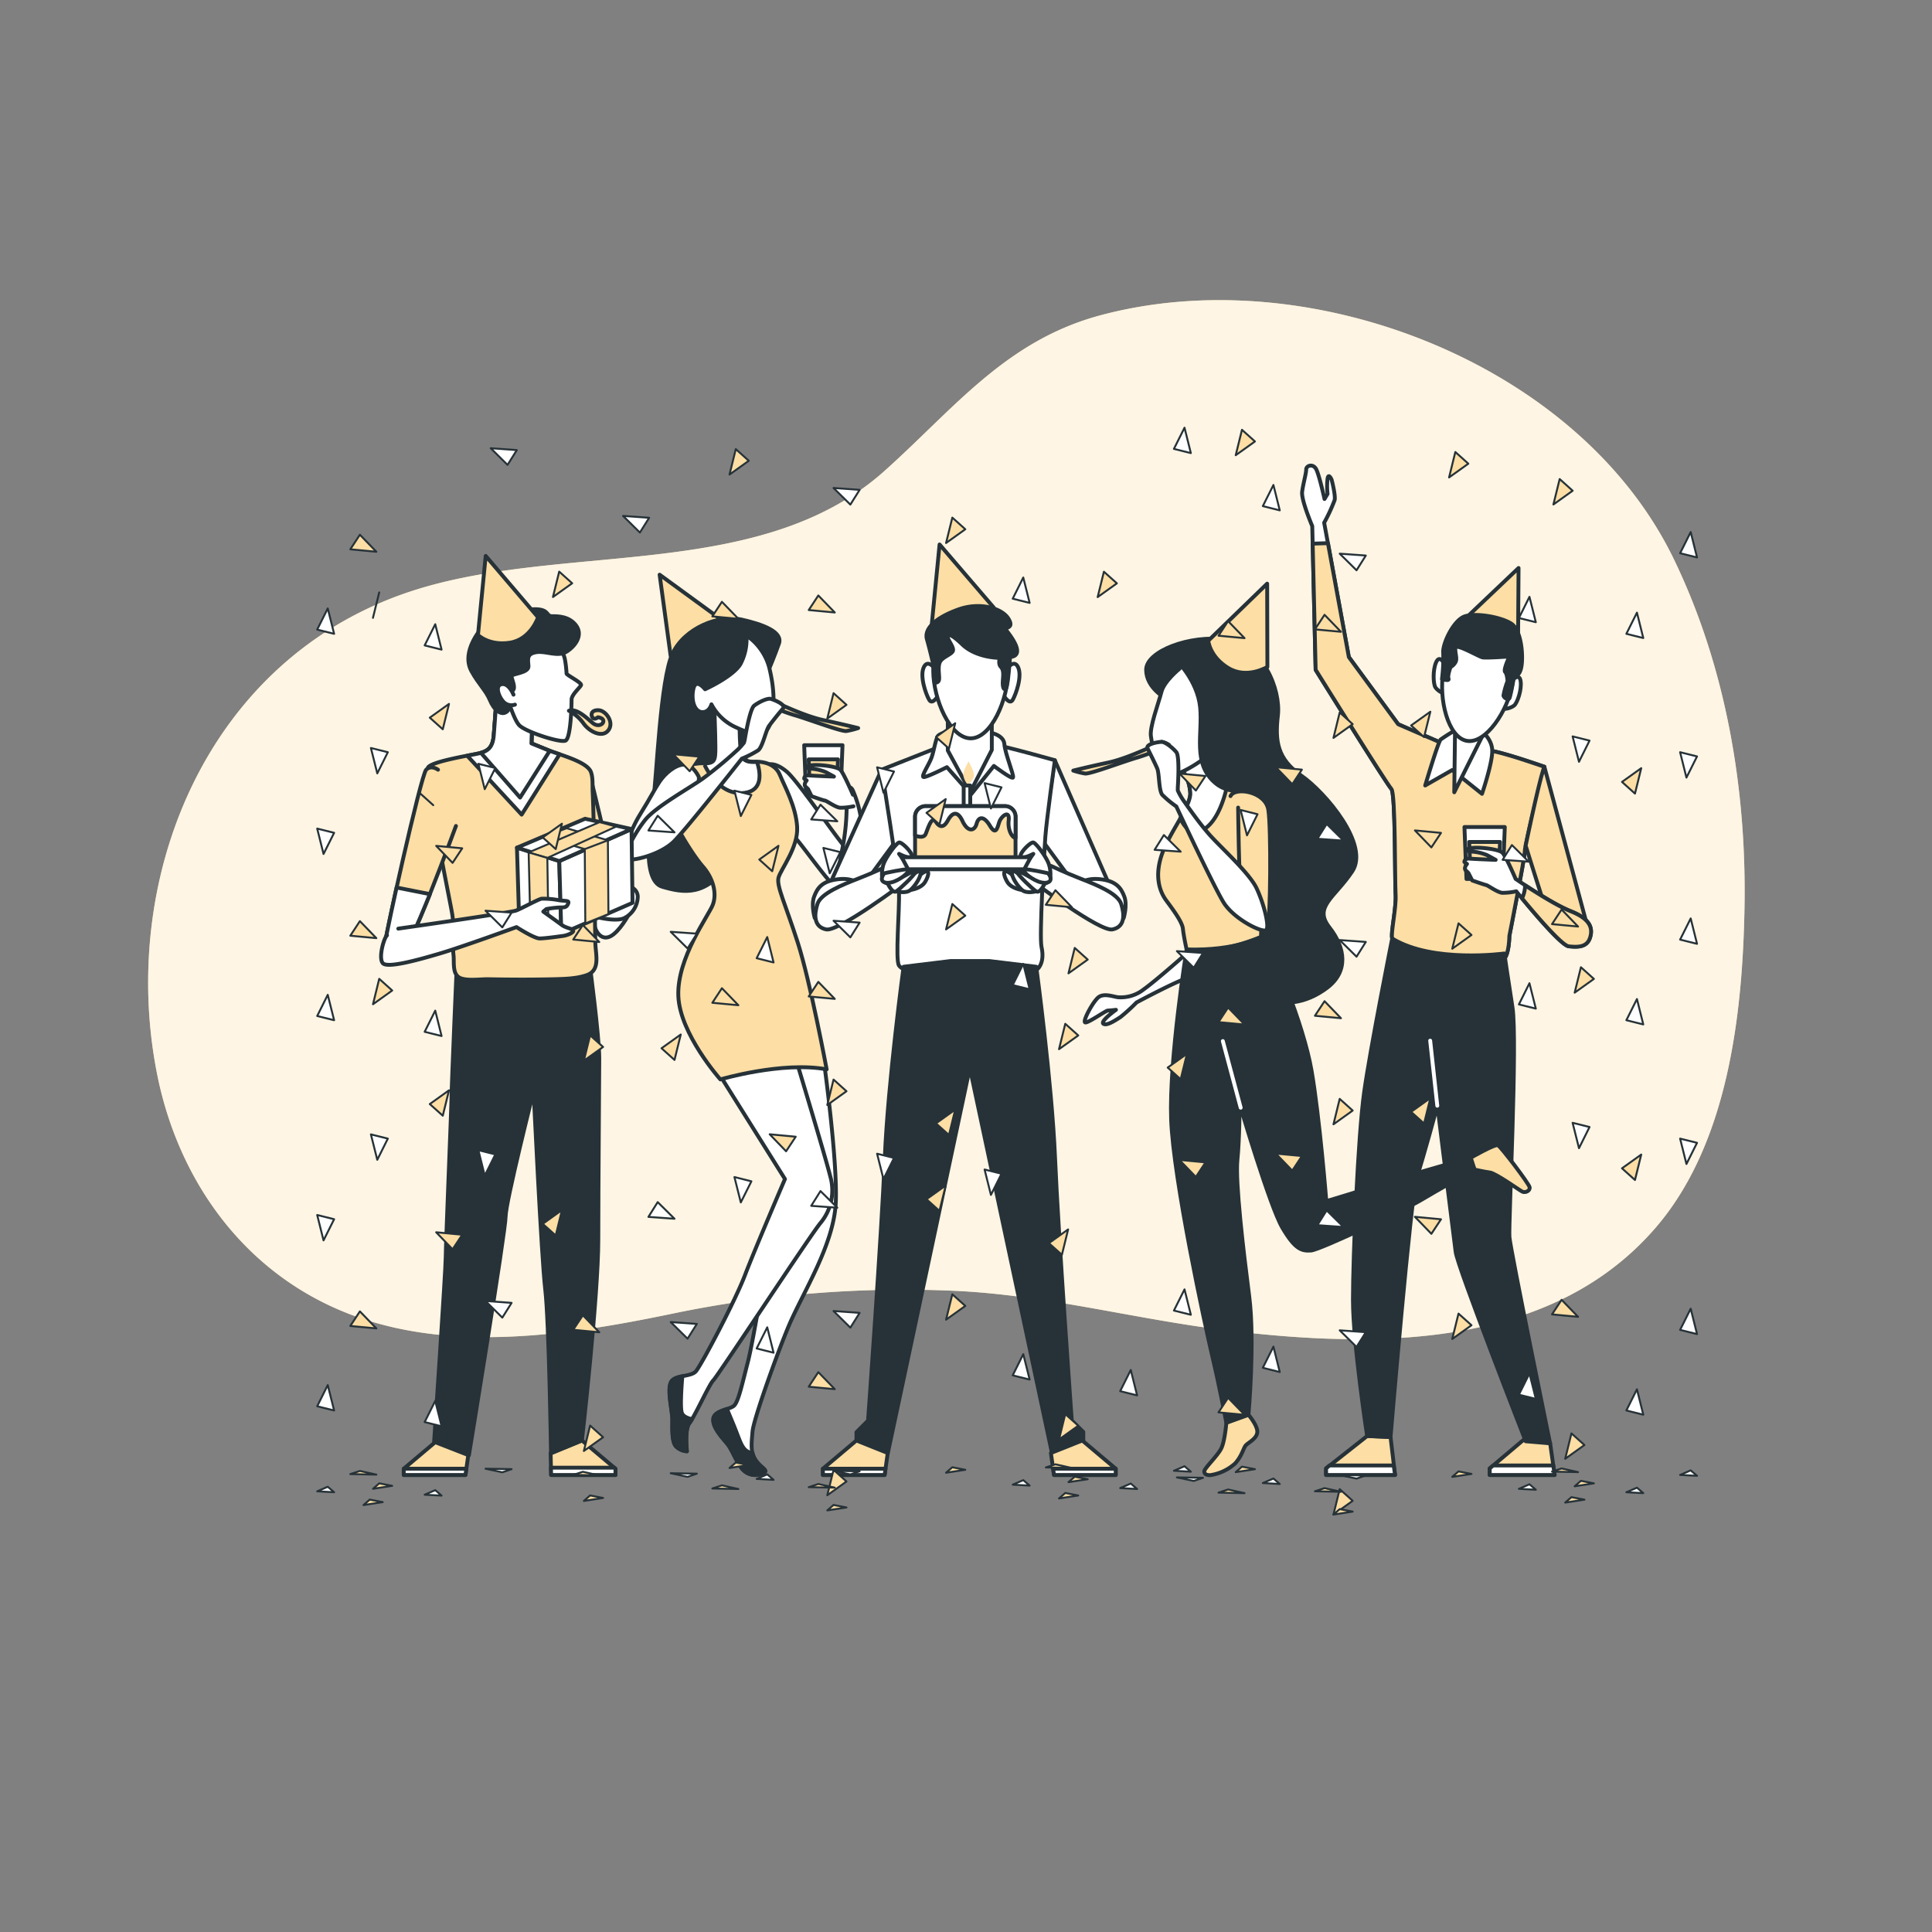 <?xml version="1.0" encoding="UTF-8"?>
<svg xmlns="http://www.w3.org/2000/svg" viewBox="0 0 500 500">
  <rect x="0" y="0" width="500" height="500" fill="#808080" stroke="none"/>
  <g id="freepik--background-simple--inject-236">
    <path d="M443.18,291.27c6.26-18,7.95-38.3,8.29-56,.6-30.81-4.72-62.55-18.31-90.62-16.48-34-52.81-56.68-90.23-64.2-19.07-3.84-39.18-3.9-58,1.11-24.63,6.54-38,24.2-56,40.3-32.8,29.38-85,17.89-124.55,31.84-52,18.34-73.71,74.93-63.64,124.68C46,304.26,61.66,327.5,87.09,338.7c27,11.88,58.82,7.11,86.7,1.32a293.81,293.81,0,0,1,73.44-5.95c23.86,1.12,46.52,7.33,70.07,10.2,38.38,4.68,83.44,5,110.7-26C434.83,310.53,439.7,301.25,443.18,291.27Z" style="fill:#FDDEA5"></path>
    <path d="M443.18,291.27c6.26-18,7.95-38.3,8.29-56,.6-30.81-4.72-62.55-18.31-90.62-16.48-34-52.81-56.68-90.23-64.2-19.07-3.84-39.18-3.9-58,1.11-24.63,6.54-38,24.2-56,40.3-32.8,29.38-85,17.89-124.55,31.84-52,18.34-73.71,74.93-63.64,124.68C46,304.26,61.66,327.5,87.09,338.7c27,11.88,58.82,7.11,86.7,1.32a293.81,293.81,0,0,1,73.44-5.95c23.86,1.12,46.52,7.33,70.07,10.2,38.38,4.68,83.44,5,110.7-26C434.83,310.53,439.7,301.25,443.18,291.27Z" style="fill:#fff;opacity:0.7"></path>
  </g>
  <g id="freepik--character-5--inject-236">
    <polygon points="394.65 372.33 385.54 380.02 385.54 381.73 402.34 381.73 401.17 373.48 394.65 372.33" style="fill:#FDDEA5;stroke:#263238;stroke-linecap:round;stroke-linejoin:round"></polygon>
    <path d="M373.66,171.59s-1.11-2.21-2-.18-.74,5.54-.19,6.46,2.77,2.22,2.77,1.29S373.66,171.59,373.66,171.59Z" style="fill:#fff;stroke:#263238;stroke-linecap:round;stroke-linejoin:round"></path>
    <path d="M391.54,175.9s1.68-1.82,2,.39-.84,5.52-1.63,6.25-3.27,1.36-3,.47S391.54,175.9,391.54,175.9Z" style="fill:#fff;stroke:#263238;stroke-linecap:round;stroke-linejoin:round"></path>
    <path d="M393,147l-14,13.3s.27,3.77,4.64,6.49,9.23-.16,9.23-.16Z" style="fill:#FDDEA5;stroke:#263238;stroke-linecap:round;stroke-linejoin:round"></path>
    <path d="M385.16,194.25c-2.64,0-8.58-.44-8.58-.44l-14.74-6.38-12.76-17.38-6.39-34.77a44.28,44.28,0,0,0,2.72-5.88c.26-1.31-.79-5.26-.79-5.26s-.79-1.84-1.05-.26a17.49,17.49,0,0,0,0,3.94l-.79,1.32s-1.32-6-2.11-7.63-2.63-1.05-2.63,0-.79,3.68-1.05,5.79,2.62,8.86,2.62,8.86l.88,37.19s18.49,29.71,19.59,30.81.88,23.76,1.1,27.28-1.32,10.12-.88,11.44,2.42,4.84,9,6.39,18.7.44,20-1.11,1.32-5.94,1.32-5.94,4-20.24,4-22,5.06-21.78,5.06-21.78S387.8,194.25,385.16,194.25Z" style="fill:#fff;stroke:#263238;stroke-linecap:round;stroke-linejoin:round"></path>
    <path d="M376.58,193.81l-14.74-6.38-12.76-17.38-5.41-29.48-3.95.12.77,32.66s18.49,29.71,19.59,30.81.88,23.76,1.1,27.28-1.32,10.12-.88,11.44,2.42,4.84,9,6.39,18.7.44,20-1.11,1.32-5.94,1.32-5.94,4-20.24,4-22,5.06-21.78,5.06-21.78-11.88-4.19-14.52-4.19S376.58,193.81,376.58,193.81Z" style="fill:#FDDEA5;stroke:#263238;stroke-linecap:round;stroke-linejoin:round"></path>
    <path d="M377.46,188.53a45.35,45.35,0,0,0-4.62,2.86c-.66.66-4,11.89-4,11.89l7-4,7.7,6.16s2.86-8.36,2.64-11.45-3.08-5.06-3.08-5.06Z" style="fill:#fff;stroke:#263238;stroke-linecap:round;stroke-linejoin:round"></path>
    <polygon points="376.58 187.65 376.36 205.04 384.28 189.19 376.58 187.65" style="fill:#fff;stroke:#263238;stroke-linecap:round;stroke-linejoin:round"></polygon>
    <path d="M391.41,177.1c-1.2,6.81-6.85,15.5-11.79,14.63s-7.3-10.95-6.1-17.76,6.16-11.63,11.1-10.77S392.6,170.29,391.41,177.1Z" style="fill:#fff;stroke:#263238;stroke-linecap:round;stroke-linejoin:round"></path>
    <path d="M373.18,175.76s2,.61,1.69-.12.53-3,.53-3a3.21,3.21,0,0,0,1.26-1.24c.58-.94-.18-2.53,0-3.75s6.05,2.31,7.06,2.49,6.92-.24,6.92-.24-1.65,3.46-1.11,4,.62,2.4.62,2.4A19.1,19.1,0,0,0,389.1,180c.1.64,1.24,1.26,1.55.68s1.23-5.82,1.23-5.82,1.38.45,1.87-2.38,0-9.38-2.64-11.09-9.08-2.84-12-1.89-5.82,7.11-5.61,9.44A42.38,42.38,0,0,1,373.18,175.76Z" style="fill:#263238;stroke:#263238;stroke-linecap:round;stroke-linejoin:round"></path>
    <path d="M399.68,198.44s10.57,39.16,10.79,40a4.31,4.31,0,0,1-3.3,4.62c-3.08.88-4.4-.44-5.28-2.42s-7.05-21.78-7.05-21.78S398.36,201.74,399.68,198.44Z" style="fill:#FDDEA5;stroke:#263238;stroke-linecap:round;stroke-linejoin:round"></path>
    <polygon points="379.52 227.48 388.92 227.48 389.44 214.03 379 214.03 379.52 227.48" style="fill:#fff;stroke:#263238;stroke-linecap:round;stroke-linejoin:round"></polygon>
    <polygon points="380.23 217.9 380.55 226 387.89 226 388.2 217.9 380.23 217.9" style="fill:#FDDEA5;stroke:#263238;stroke-linecap:round;stroke-linejoin:round"></polygon>
    <path d="M392.41,230.67a16.8,16.8,0,0,1-3.63.39c-1.28-.12-3.7-1.92-4.13-2s-3.63-1.19-3.63-1.19l-1-1.95-.66-.64c-.66-.63.3-1.69.3-1.69l-.68-.5s-.05-1,1.38-.88,6.72.32,6.72.32l-2.19-1.2a11.87,11.87,0,0,0-3.94-.93c-1.28-.12-2.25-.49-.35-.89s7.31.23,8.23,1.17,3.41,6.77,3.41,6.77,9.25,6.38,14.24,8.35,5.79,4.34,5,6.83-3.16,2.5-5.52,2.24S392.41,230.67,392.41,230.67Z" style="fill:#fff;stroke:#263238;stroke-linecap:round;stroke-linejoin:round"></path>
    <path d="M406.51,235.84c-3.39-1.34-8.73-4.7-11.81-6.72a8.09,8.09,0,0,1-.8,3.37c3.13,3.8,10.26,12.21,12.09,12.42,2.36.26,4.73.26,5.52-2.24S411.51,237.81,406.51,235.84Z" style="fill:#FDDEA5;stroke:#263238;stroke-linecap:round;stroke-linejoin:round"></path>
    <polygon points="385.54 380.02 385.54 381.73 402.34 381.73 401.99 379.26 386.43 379.26 385.54 380.02" style="fill:#fff;stroke:#263238;stroke-linecap:round;stroke-linejoin:round"></polygon>
    <polygon points="353.82 371.64 343.19 380.02 343.19 381.73 361.04 381.73 359.87 371.9 353.82 371.64" style="fill:#FDDEA5;stroke:#263238;stroke-linecap:round;stroke-linejoin:round"></polygon>
    <polygon points="343.19 380.02 343.19 381.73 361.04 381.73 360.69 379.26 344.09 379.26 343.19 380.02" style="fill:#fff;stroke:#263238;stroke-linecap:round;stroke-linejoin:round"></polygon>
    <path d="M360.3,242.88s-5.69,28.55-7.27,39.86-2.89,42.34-2.89,53.65,3.68,35.25,3.68,35.25l6.05.26s5.26-62.6,6.84-67.33S372,286.16,372,286.16s4.21,33.93,4.73,37.87S394.85,373,394.85,373l6.31.53s-10.25-50-10.52-53.39,2.11-51,.79-59.44-2.1-13.94-2.1-13.94S370.72,249.32,360.3,242.88Z" style="fill:#263238;stroke:#263238;stroke-linecap:round;stroke-linejoin:round"></path>
    <line x1="371.97" y1="286.16" x2="370.13" y2="269.32" style="fill:none;stroke:#fff;stroke-linecap:round;stroke-linejoin:round"></line>
  </g>
  <g id="freepik--character-4--inject-236">
    <path d="M301.76,180.76s-5.14-2.67-5.14-7.43,11.24-9.14,20.76-7.81,14.1,12.95,13.34,19.62-.19,11.24,6.09,15.62,17.72,17.91,13.15,24.76-10.1,9.15-5.91,14.48,4.95,11.43-.57,15.62-12,5.15-18.29,2.1-12.76-14.1-11.05-22.29-3.81-32.19-5.33-40.77S305.57,181.14,301.76,180.76Z" style="fill:#263238;stroke:#263238;stroke-linecap:round;stroke-linejoin:round"></path>
    <path d="M308.05,245.91s-8.77,7.81-12,10.09a9.55,9.55,0,0,1-6.48,2.1c-1.14,0-4-1.34-5.52.19s-3.81,5.9-3.24,6.29,5.33-3.05,5.9-3.05,2.1-.19,2.1-.19-4.19,3-3.24,3.62,3.43-1.15,4.38-1.72a48.2,48.2,0,0,0,4.19-3.81s10.67-5.71,13.15-6.28,4.76-4.77,4.57-6.1S309.19,244.76,308.05,245.91Z" style="fill:#fff;stroke:#263238;stroke-linecap:round;stroke-linejoin:round"></path>
    <path d="M305.57,198.67a11.92,11.92,0,0,1,2.48,6.66c0,3.62-5.53,10.29-7.43,16s-.38,9.53,1.14,11.62,4.19,5.53,4.38,7.43.95,5.34.95,5.34,6.48,1.9,19.24-3.24c0,0,1.34-29.34,1-33.15s-5.53-6.28-8-6.66-5.34-1.91-6.29-3.81a17.72,17.72,0,0,1-1.33-3.62Z" style="fill:#FDDEA5;stroke:#263238;stroke-linecap:round;stroke-linejoin:round"></path>
    <path d="M317.82,202.31c-2-.64-4.05-1.92-4.82-3.45a17.72,17.72,0,0,1-1.33-3.62l-6.1,3.43a11.92,11.92,0,0,1,2.48,6.66c0,1.65-1.15,3.94-2.58,6.47,1.11,2.4,3.18,5,6.52,2.55S317,206.31,317.82,202.31Z" style="fill:#fff;stroke:#263238;stroke-linecap:round;stroke-linejoin:round"></path>
    <path d="M305.27,173.06s-4,3.22-4.69,6-3.17,9.27-2.71,11.59.92,9.48,3.7,10.17,11.56-4.85,12.95-7.4,2.54-9-.46-15.26S306.43,170.75,305.27,173.06Z" style="fill:#fff;stroke:#263238;stroke-linecap:round;stroke-linejoin:round"></path>
    <path d="M304.34,170.75s5.55,5.32,6.25,12.26-2.08,14.57,3.93,19.65,16-.69,16-.69-6.48-4.63-7.63-12.49-3-15-6.71-17.35S305.73,169.82,304.34,170.75Z" style="fill:#263238;stroke:#263238;stroke-linecap:round;stroke-linejoin:round"></path>
    <path d="M300.62,192s-8.38,4.19-13.72,5.33-9.14,2.1-9.14,2.1a21.18,21.18,0,0,0,3.05.76c1.33.19,10.28-3.24,13.71-4.19a55.34,55.34,0,0,0,8-3.24A4.75,4.75,0,0,0,300.62,192Z" style="fill:#FDDEA5;stroke:#263238;stroke-linecap:round;stroke-linejoin:round"></path>
    <path d="M320.43,209s.19,19.24.76,22.1,6.1,10.29,6.86,8.76.95-25.52.19-30.29-8.66-6-9.79-3.54" style="fill:#FDDEA5;stroke:#263238;stroke-linecap:round;stroke-linejoin:round"></path>
    <path d="M304.81,203.81s.57-8-.38-9.15-2.86-2.66-3.81-2.66-4.19.57-3.62,1.71,1.9,3.81,2.48,5.15.38,5.71,1.33,6.85a26.48,26.48,0,0,0,3.62,3s9.52,20.38,12.19,24.77,10.1,8,11.05,7.23-.57-6.85-2.48-10.85S315.86,219.24,313,216s-5.71-7.43-6.67-8.76a16.31,16.31,0,0,1-1.52-2.67Z" style="fill:#fff;stroke:#263238;stroke-linecap:round;stroke-linejoin:round"></path>
    <path d="M327.94,151.05,312.7,165.82s.35,4.14,5.19,7.07S328,172.6,328,172.6Z" style="fill:#FDDEA5;stroke:#263238;stroke-linecap:round;stroke-linejoin:round"></path>
    <path d="M380.62,299.63s6.29-3.62,7.05-3.24,8,9.9,8.19,10.86-1.14,1.52-1.9,1.14-6.86-4.76-8.38-4.95-4-.77-4-.77Z" style="fill:#FDDEA5;stroke:#263238;stroke-linecap:round;stroke-linejoin:round"></path>
    <path d="M317.38,368.2s-.38,4.76-1.33,6.67-4.38,5.14-4.38,5.9.57,1,1.52,1a12.26,12.26,0,0,0,6.48-3.05c1.71-1.91,2.09-3.81,2.66-4.57s2.86-1.72,3.05-3.43-2.28-4.57-2.28-4.57Z" style="fill:#FDDEA5;stroke:#263238;stroke-linecap:round;stroke-linejoin:round"></path>
    <path d="M307.09,245.72s-4.57,28.57-4,44,8.77,53.34,10.67,61.34,3.62,17.14,3.62,17.14l5.72-2.09s1.71-18.86.19-30.67-3.62-29.53-3.05-35.24.57-14.48.57-14.48,7.81,26.48,11.05,32,4.95,6.1,7.43,5.91,25.14-11.05,28.38-13,13.91-8,13.91-8l-1-3s-15.81,4.38-22.09,6.47-15.24,4.76-15.24,4.76-1.72-21.52-3.81-33.71-10.29-32-13.15-34.67C326.33,242.48,320.05,246.1,307.09,245.72Z" style="fill:#263238;stroke:#263238;stroke-linecap:round;stroke-linejoin:round"></path>
    <line x1="321.09" y1="286.67" x2="316.47" y2="269.43" style="fill:none;stroke:#fff;stroke-linecap:round;stroke-linejoin:round"></line>
  </g>
  <g id="freepik--character-2--inject-236">
    <path d="M213.22,274.65s3.52,25.3,3.09,36.36-8.5,23.42-12.21,32.2c-2.81,6.68-9.07,24-9.35,27.28s-.54,5.3.75,7.32,3.49,2.72,2.15,3.35a4.39,4.39,0,0,1-5.08-.53c-1.74-1.58-3-5.37-4.3-6.94s-3.9-4.28-3.64-6.49,4.25-2.35,5.37-3.44,2.1-5.72,3.53-11.22,4.18-23,5.63-29.34,6.31-12.39,6.31-12.39l-9.75-35.37S201.57,270.23,213.22,274.65Z" style="fill:#fff;stroke:#263238;stroke-linecap:round;stroke-linejoin:round"></path>
    <path d="M195.5,377.81a6,6,0,0,1-.76-1.8c-2.32-.21-2.92-2.24-4-5-.84-2.23-2-4.91-2.61-6.38-1.54.53-3.37,1.09-3.54,2.56-.26,2.21,2.34,4.92,3.64,6.49s2.56,5.36,4.3,6.94a4.39,4.39,0,0,0,5.08.53C199,380.53,196.79,379.82,195.5,377.81Z" style="fill:#263238;stroke:#263238;stroke-linecap:round;stroke-linejoin:round"></path>
    <path d="M185.67,277.25l17.48,27.88S195.24,323.58,192.8,330,182,352.35,180.19,354.78c-1.24,1.7-5.76.89-6.64,3.1s.44,7.3.44,9.52-.22,6,1.11,7.08a4.53,4.53,0,0,0,2.65,1.11s-.66-5.76.67-7.31,5.09-10,6.19-11.06,24.74-37,27.62-40.58a13.13,13.13,0,0,0,2.65-12.17c-1.22-5-9.29-31.65-9.29-31.65S191.87,270.61,185.67,277.25Z" style="fill:#fff;stroke:#263238;stroke-linecap:round;stroke-linejoin:round"></path>
    <path d="M179.09,367.28c-1.15-.25-2.33-.73-2.63-1.65-.46-1.35-.11-6.5.13-9.46-1.34.28-2.61.65-3,1.71-.89,2.21.44,7.3.44,9.52s-.22,6,1.11,7.08a4.53,4.53,0,0,0,2.65,1.11s-.66-5.76.67-7.31A7.69,7.69,0,0,0,179.09,367.28Z" style="fill:#263238;stroke:#263238;stroke-linecap:round;stroke-linejoin:round"></path>
    <path d="M170.71,148.73l2.85,21s3.54,2.18,8.77,0,5.77-8.32,5.77-8.32Z" style="fill:#FDDEA5;stroke:#263238;stroke-linecap:round;stroke-linejoin:round"></path>
    <path d="M199.09,173s1.43-3.4,2.5-6.43-4.11-5-9.83-6.26-14.48,2.14-17.69,8.76-4.12,32.35-5,37.89-3.22,20.92,2.32,22.53,11.44,2.68,17.52-6.44,3.58-35.21,3.58-40.4,6.25-8.93,6.25-8.93Z" style="fill:#263238;stroke:#263238;stroke-linecap:round;stroke-linejoin:round"></path>
    <path d="M198.91,197.87s1.61-.72,4.65,1.79,13.59,18.23,15.55,20a13,13,0,0,1,3.58,7c.18,1.78.71,5.72-2.51,5.9s-12.33-14-15.19-16.63S197.3,202.87,198.91,197.87Z" style="fill:#fff;stroke:#263238;stroke-linecap:round;stroke-linejoin:round"></path>
    <path d="M184.79,181.06s.36,8.94.36,12.34-.18,4.11-3,4.11-7.69.89-10,5,6.79,18.41,9.65,21.62,3.76,7.15,2.68,10-9.29,13.77-8.93,23.6,10.88,21.62,10.88,21.62,16.07-4.74,27.51-2.6c0,0-4.25-22.77-7.47-32.78s-5.54-14.66-5-16.81,5.19-7.86,4.83-13.22-3.22-10.37-4.47-13.41-4.65-3.4-5.9-3.4-3,.18-3.75-1.25-.72-8.4-.72-8.4Z" style="fill:#FDDEA5;stroke:#263238;stroke-linecap:round;stroke-linejoin:round"></path>
    <path d="M192.66,205.2c4.89-.63,4.14-5.31,3.27-8h-.06c-1.25,0-3,.18-3.75-1.25s-.72-8.4-.72-8.4l-6.61-6.44s.36,8.94.36,12.34-.18,4.11-3,4.11C182.11,197.51,185.68,206.09,192.66,205.2Z" style="fill:#fff;stroke:#263238;stroke-linecap:round;stroke-linejoin:round"></path>
    <path d="M180.86,201.09s-1.43-3.22-3.76-3.22-5,2.32-6.43,4.47-2,3.57-5,8.4-4.46,10.54-3.21,10.9,8.58-7.15,12.87-10.19S181,203.41,180.86,201.09Z" style="fill:#fff;stroke:#263238;stroke-linecap:round;stroke-linejoin:round"></path>
    <path d="M193.19,164.62a13.58,13.58,0,0,1-1.61,7.33c-2,3.22-9.11,6.43-9.11,6.43s-2.33-3-3-.18.18,5.9,2.14,6.08,2.51-2,2.51-2a13.35,13.35,0,0,0,6.61,6.07c5,2.33,7.69,2.33,8.76-1.61s.89-8.58-.36-13.76S193.91,164.8,193.19,164.62Z" style="fill:#fff;stroke:#263238;stroke-linecap:round;stroke-linejoin:round"></path>
    <path d="M199.23,181s8.38,4.19,13.71,5.33,9.15,2.1,9.15,2.1a21.59,21.59,0,0,1-3.05.76c-1.34.19-10.29-3.24-13.72-4.19a55.34,55.34,0,0,1-8-3.24A4.75,4.75,0,0,1,199.23,181Z" style="fill:#FDDEA5;stroke:#263238;stroke-linecap:round;stroke-linejoin:round"></path>
    <path d="M192.74,191.43s1.26-7.93,2.45-8.82,3.39-2,4.32-1.73,4,1.51,3.13,2.49-2.72,3.28-3.58,4.45-1.67,5.47-2.86,6.37a27.08,27.08,0,0,1-4.22,2.15s-13.91,17.68-17.5,21.34-11.65,5.49-12.4,4.53,2.11-6.54,4.88-10,11.51-8.26,15-10.76a108.93,108.93,0,0,0,8.48-7,15.7,15.7,0,0,0,2.1-2.25Z" style="fill:#fff;stroke:#263238;stroke-linecap:round;stroke-linejoin:round"></path>
    <polygon points="208.61 205.64 217.54 205.64 218.04 192.86 208.12 192.86 208.61 205.64" style="fill:#fff;stroke:#263238;stroke-linecap:round;stroke-linejoin:round"></polygon>
    <polygon points="209.29 196.53 209.59 204.24 216.57 204.24 216.87 196.53 209.29 196.53" style="fill:#FDDEA5;stroke:#263238;stroke-linecap:round;stroke-linejoin:round"></polygon>
    <path d="M219.11,209.13A57.24,57.24,0,0,1,218,219.68c-1.07,4.82-2,12.51,2.68,12.87s2.5-10.37,2.5-15.91a29.71,29.71,0,0,0-2.5-12.16c-.89-1.61-1.43,0-1.43,1.61A27.42,27.42,0,0,1,219.11,209.13Z" style="fill:#fff;stroke:#263238;stroke-linecap:round;stroke-linejoin:round"></path>
    <path d="M220.73,205.66s-2.37-5.54-3.24-6.44-6-1.5-7.82-1.12-.89.74.33.85a11.34,11.34,0,0,1,3.75.89l2.08,1.14s-5-.18-6.39-.3-1.31.83-1.31.83l.64.47s-.91,1-.28,1.62l.63.6.92,1.86s3,1.09,3.45,1.13,2.71,1.74,3.93,1.85a15.68,15.68,0,0,0,3.45-.37" style="fill:#fff;stroke:#263238;stroke-linecap:round;stroke-linejoin:round"></path>
  </g>
  <g id="freepik--character-3--inject-236">
    <polygon points="228.16 199.18 211.72 235.52 216.91 237.94 231.8 217.69 228.16 199.18" style="fill:#fff;stroke:#263238;stroke-linecap:round;stroke-linejoin:round"></polygon>
    <path d="M210.86,237.59s-1-3.28-.17-5.53,2.07-4,6.05-4.5,6.58,1,7.27,4-2.94,5.36-6.06,6.05S213.11,239.67,210.86,237.59Z" style="fill:#fff;stroke:#263238;stroke-linecap:round;stroke-linejoin:round"></path>
    <polygon points="272.98 196.75 289.94 235.52 284.75 237.94 269.87 217.69 272.98 196.75" style="fill:#fff;stroke:#263238;stroke-linecap:round;stroke-linejoin:round"></polygon>
    <path d="M243.56,193.12l-15.4,6.06s4.33,26.65,4.5,31.49-1,17.82,0,19.21,3.64,1.56,3.64,1.56l31.61-.17s2.71-1.35,1.63-6.23c-.6-2.7.67-24.06,1-28.56S273,196.75,273,196.75s-12.8-3.63-16.26-4.15S246.16,191.39,243.56,193.12Z" style="fill:#fff;stroke:#263238;stroke-linecap:round;stroke-linejoin:round"></path>
    <path d="M246.66,188.75s-3.19,1-3.83,1.6-1.12,4-1.76,5.75-2.72,4.8-2.08,5,6.07-2.56,6.07-2.56l6.24,7.06,5.92-7.38s4.63,3.52,4.95,3-2.08-6.24-2.24-8.64-3.67-3.19-5.75-3.35S246.66,188.75,246.66,188.75Z" style="fill:#fff;stroke:#263238;stroke-linecap:round;stroke-linejoin:round"></path>
    <polygon points="245.29 184.88 245.29 194.23 251.12 204.96 256.68 194.09 256.68 184.33 245.29 184.88" style="fill:#fff;stroke:#263238;stroke-linecap:round;stroke-linejoin:round"></polygon>
    <path d="M242.83,174.32s-2.35-4.19-3.66-1.83.52,7.33,1.31,8.64,2.09-.79,2.09-.79" style="fill:#fff;stroke:#263238;stroke-linecap:round;stroke-linejoin:round"></path>
    <path d="M259.72,174.32s2.36-4.19,3.67-1.83-.53,7.33-1.31,8.64-2.1-.79-2.1-.79" style="fill:#fff;stroke:#263238;stroke-linecap:round;stroke-linejoin:round"></path>
    <path d="M243.16,140.91,241.1,162s3,2.93,8.53,2,7.53-6.78,7.53-6.78Z" style="fill:#FDDEA5;stroke:#263238;stroke-linecap:round;stroke-linejoin:round"></path>
    <path d="M260.91,173.53c0,7.38-4.34,17.55-9.69,17.55s-9.7-10.17-9.7-17.55,4.34-13.35,9.7-13.35S260.91,166.16,260.91,173.53Z" style="fill:#fff;stroke:#263238;stroke-linecap:round;stroke-linejoin:round"></path>
    <path d="M258.85,169.83s-.68,1.9.13,2.71.68,2,.55,3.66.27,2.58.81,2,1.08-8.13,1.08-8.67S258.85,169.83,258.85,169.83Z" style="fill:#263238;stroke:#263238;stroke-linecap:round;stroke-linejoin:round"></path>
    <path d="M241.63,172.4l.28,4.21a.84.84,0,0,0,1.08-.55c.27-.81-.41-3.38.27-4.74s3.25-2,3.39-3-1.36-2.71-1.36-3.39.41-1.36,3.8,1.9,9.62,3.93,12.88,3.12-.68-5.7-1.5-6.78,2.17-.27.55-3-7.32-4.48-13-2.44-8.94,4.88-8.13,7.72S241.63,172.4,241.63,172.4Z" style="fill:#263238;stroke:#263238;stroke-linecap:round;stroke-linejoin:round"></path>
    <path d="M229.72,224.1s-3.63,1.73-7.61,3.28-9.69,3.81-10.56,6.58-1,5.88,2.25,6.57,20.42-12.28,20.42-12.28Z" style="fill:#fff;stroke:#263238;stroke-linecap:round;stroke-linejoin:round"></path>
    <path d="M228.34,227.38a8.12,8.12,0,0,1,.34-3.8c.69-1.91,3.29-5.37,4-5.54s3.64,2.77,3.29,3.63-3.29-.69-3.29-.69,3.81,5.19,4.85,5.54-7.1,1.9-7.79,2.07S228.34,227.38,228.34,227.38Z" style="fill:#fff;stroke:#263238;stroke-linecap:round;stroke-linejoin:round"></path>
    <path d="M235.6,230.33s2.77-.35,3.81-2.08,1.21-3.29-.17-2.6a6.84,6.84,0,0,0-2.94,3.29Z" style="fill:#fff;stroke:#263238;stroke-linecap:round;stroke-linejoin:round"></path>
    <path d="M232,230.67s2.42.69,3.63-.34,2.77-3.47,2.6-4.5-.69-.18-2.42.69S232,230.67,232,230.67Z" style="fill:#fff;stroke:#263238;stroke-linecap:round;stroke-linejoin:round"></path>
    <path d="M229.72,228.59s1.21,2.77,2.25,2.08,4.5-4,4.85-4.84-1.22,0-2.43.69S229.72,228.59,229.72,228.59Z" style="fill:#fff;stroke:#263238;stroke-linecap:round;stroke-linejoin:round"></path>
    <path d="M228.86,226s5.41-1.21,6.16-1-1.32,2.25-3.57,3.12S227.13,228.25,228.86,226Z" style="fill:#fff;stroke:#263238;stroke-linecap:round;stroke-linejoin:round"></path>
    <path d="M290.81,237.59s1-3.28.17-5.53-2.08-4-6.06-4.5-6.57,1-7.26,4,2.94,5.36,6,6.05S288.56,239.67,290.81,237.59Z" style="fill:#fff;stroke:#263238;stroke-linecap:round;stroke-linejoin:round"></path>
    <path d="M272,224.1s3.63,1.73,7.61,3.28,9.69,3.81,10.56,6.58,1,5.88-2.25,6.57-20.42-12.28-20.42-12.28Z" style="fill:#fff;stroke:#263238;stroke-linecap:round;stroke-linejoin:round"></path>
    <path d="M271.77,227.38a8,8,0,0,0-.35-3.8c-.69-1.91-3.28-5.37-4-5.54s-3.63,2.77-3.28,3.63,3.28-.69,3.28-.69-3.8,5.19-4.84,5.54,7.09,1.9,7.79,2.07S271.77,227.38,271.77,227.38Z" style="fill:#fff;stroke:#263238;stroke-linecap:round;stroke-linejoin:round"></path>
    <path d="M264.5,230.33s-2.77-.35-3.8-2.08-1.22-3.29.17-2.6a6.89,6.89,0,0,1,2.94,3.29Z" style="fill:#fff;stroke:#263238;stroke-linecap:round;stroke-linejoin:round"></path>
    <path d="M268.14,230.67s-2.43.69-3.64-.34-2.77-3.47-2.59-4.5.69-.18,2.42.69S268.14,230.67,268.14,230.67Z" style="fill:#fff;stroke:#263238;stroke-linecap:round;stroke-linejoin:round"></path>
    <path d="M270.39,228.59s-1.21,2.77-2.25,2.08-4.5-4-4.85-4.84,1.21,0,2.42.69S270.39,228.59,270.39,228.59Z" style="fill:#fff;stroke:#263238;stroke-linecap:round;stroke-linejoin:round"></path>
    <path d="M271.25,226s-5.41-1.21-6.17-1,1.33,2.25,3.58,3.12S273,228.25,271.25,226Z" style="fill:#fff;stroke:#263238;stroke-linecap:round;stroke-linejoin:round"></path>
    <path d="M239.57,208.63h20.5a2.75,2.75,0,0,1,2.75,2.75v10.75a0,0,0,0,1,0,0h-26a0,0,0,0,1,0,0V211.38A2.75,2.75,0,0,1,239.57,208.63Z" style="fill:#FDDEA5;stroke:#263238;stroke-linecap:round;stroke-linejoin:round"></path>
    <path d="M250.46,203.08a5,5,0,0,1-1.17-2.54c0-1.17,1.38-3.5,1.38-3.5s1.38,2.44,1.38,3.6S250.46,203.08,250.46,203.08Z" style="fill:#FDDEA5"></path>
    <rect x="249.4" y="203.29" width="1.7" height="5.3" style="fill:#fff;stroke:#263238;stroke-linecap:round;stroke-linejoin:round"></rect>
    <path d="M260.07,208.63h-20.5a2.75,2.75,0,0,0-2.75,2.75v4.87c1,.35,2.34.61,2.76-.46.7-1.73,1.56-4.67,2.6-3.12s2.08,1.56,3.12-.34,2.42-2.77,3.8.17,3.12,2.6,3.64.69,1.9-2.07,3.46.52,1.9.52,2.42-1,2.77-3.28,2.42-.34c-.26,2.21.75,4.32,1.78,4.5v-5.45A2.75,2.75,0,0,0,260.07,208.63Z" style="fill:#fff;stroke:#263238;stroke-linecap:round;stroke-linejoin:round"></path>
    <polygon points="265.08 224.96 235.03 224.96 233.35 221.85 266.75 221.85 265.08 224.96" style="fill:#fff;stroke:#263238;stroke-linecap:round;stroke-linejoin:round"></polygon>
    <path d="M277.38,367.65s-3.51-48.45-4.33-67.93-4.87-49.53-4.87-49.53L256,248.71H246l-12.15,1.48s-4.06,30-4.87,49.53-4.33,67.93-4.33,67.93l-3,3v2.17l8.12,3.24L250.86,277l.14-.22.13.22L272.24,376l8.12-3.24v-2.17Z" style="fill:#263238;stroke:#263238;stroke-linecap:round;stroke-linejoin:round"></path>
    <polygon points="221.63 372.8 212.97 380.1 212.97 381.73 228.94 381.73 229.75 376.04 221.63 372.8" style="fill:#FDDEA5;stroke:#263238;stroke-linecap:round;stroke-linejoin:round"></polygon>
    <polygon points="228.94 381.73 229.17 380.1 212.97 380.1 212.97 381.73 228.94 381.73" style="fill:#fff;stroke:#263238;stroke-linecap:round;stroke-linejoin:round"></polygon>
    <polygon points="280.09 372.8 288.75 380.1 288.75 381.73 272.78 381.73 271.97 376.04 280.09 372.8" style="fill:#FDDEA5;stroke:#263238;stroke-linecap:round;stroke-linejoin:round"></polygon>
    <polygon points="272.78 381.73 272.55 380.1 288.75 380.1 288.75 381.73 272.78 381.73" style="fill:#fff;stroke:#263238;stroke-linecap:round;stroke-linejoin:round"></polygon>
  </g>
  <g id="freepik--character-1--inject-236">
    <polygon points="113.15 372.8 104.49 380.1 104.49 381.73 120.46 381.73 121.27 376.04 113.15 372.8" style="fill:#FDDEA5;stroke:#263238;stroke-linecap:round;stroke-linejoin:round"></polygon>
    <polygon points="120.46 381.73 120.69 380.1 104.49 380.1 104.49 381.73 120.46 381.73" style="fill:#fff;stroke:#263238;stroke-linecap:round;stroke-linejoin:round"></polygon>
    <polygon points="150.62 372.8 159.28 380.1 159.28 381.73 142.63 381.73 142.5 376.04 150.62 372.8" style="fill:#FDDEA5;stroke:#263238;stroke-linecap:round;stroke-linejoin:round"></polygon>
    <polygon points="142.63 381.73 159.28 381.73 159.28 380.1 158.95 379.83 142.59 379.83 142.63 381.73" style="fill:#fff;stroke:#263238;stroke-linecap:round;stroke-linejoin:round"></polygon>
    <path d="M152.35,199.2s8.68,35,8.28,37.79-1.87,4.94-4.41,4.94-4.27-8.68-4.27-8.68Z" style="fill:#FDDEA5;stroke:#263238;stroke-linecap:round;stroke-linejoin:round"></path>
    <path d="M162.77,236.59s-2.41,4.54-4.81,5.74-4-1.33-4.27-3.6,3.2-3.74,4.67-4.68S163.44,233.92,162.77,236.59Z" style="fill:#fff;stroke:#263238;stroke-linecap:round;stroke-linejoin:round"></path>
    <path d="M163.44,229.65a2.66,2.66,0,0,1,1.6,2.67,6.35,6.35,0,0,1-3.34,5.21c-1.87,1.06-6.54,0-6.94-.14s7.07-4.27,7.34-4.67S163.44,229.65,163.44,229.65Z" style="fill:#fff;stroke:#263238;stroke-linecap:round;stroke-linejoin:round"></path>
    <path d="M118.3,247.67s-1.45,33.71-1.45,36.21-1.5,38.25-1.5,41.5-3,47.75-3,47.75l9,3.5s9.5-58,9.5-61.75,7.25-32.5,7.25-32.5,2,42.75,3,51.25,1.5,42.5,1.5,42.5l8-3.33s4.24-37.42,4.24-51.92.25-41.25.25-47-2.5-24.5-2.5-24.5S123.51,251.46,118.3,247.67Z" style="fill:#263238;stroke:#263238;stroke-linecap:round;stroke-linejoin:round"></path>
    <path d="M128.58,179.44s-.53,7.34-.8,10.82-1.73,4.27-4.27,4.8-11.48,2-12.68,3.48,5.34,33.11,6.14,37.65.12,8.89.39,10.89c.24,1.85-.39,5,1.68,6,1.79.83,5.31.31,7.25.34,5.65.11,11.33.13,17,0,2.8-.08,5.9-.13,8.57-1.06,3.58-1.26,2.29-5.33,2.22-8.22-.06-2.6-.09-5.21-.12-7.82-.08-7.1-.15-14.2-.28-21.3-.07-3.39-.14-6.77-.3-10.15-.07-1.56.12-3.65-.47-5.13-1.07-2.67-8.15-4.41-11.09-5.61l-4.27-1.74s.13-4.4.27-5.07,2.27-1.87,2.27-1.87a20.74,20.74,0,0,1-4.27-4.81c-1.47-2.53-3.48-4.94-5.21-4.14A4,4,0,0,0,128.58,179.44Z" style="fill:#FDDEA5;stroke:#263238;stroke-linecap:round;stroke-linejoin:round"></path>
    <path d="M135,210.82l9.83-15.62c-1.17-.4-2.24-.75-3-1.07l-4.27-1.74s.13-4.4.27-5.07,2.27-1.87,2.27-1.87a20.74,20.74,0,0,1-4.27-4.81c-1.47-2.53-3.48-4.94-5.21-4.14a4,4,0,0,0-2,2.94s-.53,7.34-.8,10.82-1.73,4.27-4.27,4.8c-.59.13-1.54.3-2.64.52Z" style="fill:#fff;stroke:#263238;stroke-linecap:round;stroke-linejoin:round"></path>
    <path d="M141.8,194.13l-4.27-1.74s.13-4.4.27-5.07,2.27-1.87,2.27-1.87a20.74,20.74,0,0,1-4.27-4.81c-1.47-2.53-3.48-4.94-5.21-4.14a4,4,0,0,0-2,2.94s-.53,7.34-.8,10.82c-.23,3-1.37,4-3.33,4.58l10.14,11.57,7.67-12.1Z" style="fill:#fff;stroke:#263238;stroke-linecap:round;stroke-linejoin:round"></path>
    <path d="M131,179.52s1.81,6.47,3.36,8.15,10.61,4.65,12,4,1.56-9.32,1.56-10.61,2.19-3.1,2.45-3.75-3.75-2.59-3.75-3-.26-3.88-.77-4.78a8.6,8.6,0,0,1-.65-1.3,12.8,12.8,0,0,0-5.05-2.84c-3.1-.91-9.18.65-10.73,2.84S131,179.52,131,179.52Z" style="fill:#fff;stroke:#263238;stroke-linecap:round;stroke-linejoin:round"></path>
    <path d="M129.79,178.1s1.81,1.29,2.84.64-.26-3.1-.26-3.75,4.53-.78,4.4-2.59-.52-3.23,2.07-3.62,5.56,1.42,8-.26,4-4.39,2.2-6.72-4.66-2.33-6.21-2.33-.65-1.81-4.4-1.81-12,2.46-14.23,5.43-4.13,7.11-2.19,10.61,3.75,5,4.78,7.5,3,4.27,4.53,2.85S129.79,178.1,129.79,178.1Z" style="fill:#263238;stroke:#263238;stroke-linecap:round;stroke-linejoin:round"></path>
    <path d="M132.89,179.78s-1.16-3-3-2.72-.91,3.1.38,4.53a2.81,2.81,0,0,0,3,.77" style="fill:#fff;stroke:#263238;stroke-linecap:round;stroke-linejoin:round"></path>
    <path d="M125.7,143.87l-2,20.46s2.85,2.84,8.26,2,7.29-6.57,7.29-6.57Z" style="fill:#FDDEA5;stroke:#263238;stroke-linecap:round;stroke-linejoin:round"></path>
    <path d="M147.23,183.94a10.77,10.77,0,0,1,3.75,3.24c1.55,2.2,4.91,3.88,6.47,1.81s-.65-5.05-2.46-5.18-2.2,1-1.68,1.82,1.42,0,1.42,0,1.42.13,1.42,1-1.42,1.55-2.71.52S149.3,183.17,147.23,183.94Z" style="fill:#FDDEA5;stroke:#263238;stroke-linecap:round;stroke-linejoin:round"></path>
    <path d="M113.36,199.2s-1.73-1.33-3.07,0-11.08,45.14-11.08,47.41,2.13.93,4.27.93S118,213.76,118,213.76" style="fill:#FDDEA5;stroke:#263238;stroke-linecap:round;stroke-linejoin:round"></path>
    <path d="M102.64,229.69c-1.91,8.66-3.43,16-3.43,16.92,0,2.27,2.13.93,4.27.93,1,0,4.5-8,7.78-16.14Z" style="fill:#fff;stroke:#263238;stroke-linecap:round;stroke-linejoin:round"></path>
    <polygon points="133.79 219.37 134.33 237.26 145.28 241.66 144.74 222.84 133.79 219.37" style="fill:#fff;stroke:#263238;stroke-linecap:round;stroke-linejoin:round"></polygon>
    <polygon points="145.28 241.66 163.7 233.65 163.44 214.56 144.74 222.84 145.28 241.66" style="fill:#fff;stroke:#263238;stroke-linecap:round;stroke-linejoin:round"></polygon>
    <polygon points="133.79 219.37 151.42 211.89 163.44 214.56 144.74 222.84 133.79 219.37" style="fill:#fff;stroke:#263238;stroke-linecap:round;stroke-linejoin:round"></polygon>
    <polygon points="140.79 216.62 151.34 219.75 151.48 238.98 157.46 236.56 157.32 217.47 146.63 214.34 140.79 216.62" style="fill:#FDDEA5;stroke:#263238;stroke-linecap:round;stroke-linejoin:round;stroke-width:0.5px"></polygon>
    <line x1="151.34" y1="219.75" x2="157.32" y2="217.47" style="fill:none;stroke:#263238;stroke-linecap:round;stroke-linejoin:round;stroke-width:0.5px"></line>
    <polygon points="155.18 212.77 136.81 220.61 141.65 222.03 159.46 213.91 155.18 212.77" style="fill:#FDDEA5;stroke:#263238;stroke-linecap:round;stroke-linejoin:round;stroke-width:0.5px"></polygon>
    <polygon points="136.81 220.61 137.23 238.13 141.93 239.84 141.65 222.03 136.81 220.61" style="fill:#FDDEA5;stroke:#263238;stroke-linecap:round;stroke-linejoin:round;stroke-width:0.5px"></polygon>
    <path d="M103.08,240.33s29-4.14,30.45-4.67,5.74-2.94,6.67-3.08a21.52,21.52,0,0,1,4.54.41c1.87.26,2.67,0,2.27.93s-.93.93-2.14.93a27,27,0,0,0-3.47.41l-.8.66s3.74,2.67,4.81,3.47,2.8.94,2.94,1.47-1.61,1.21-2.54,1.34-4.67.67-6.14.67-6-2.94-6-2.94-13.89,5.07-19.76,6.81-13.62,3.87-14.83,2.54.27-6.55,1.07-7.21" style="fill:#fff;stroke:#263238;stroke-linecap:round;stroke-linejoin:round"></path>
  </g>
  <g id="freepik--Confetti--inject-236">
    <polygon points="215.72 126.29 220.07 130.59 222.47 126.77 215.72 126.29" style="fill:#fff;stroke:#263238;stroke-linecap:round;stroke-linejoin:round;stroke-width:0.5px"></polygon>
    <polygon points="161.25 133.52 165.6 137.82 168 134 161.25 133.52" style="fill:#fff;stroke:#263238;stroke-linecap:round;stroke-linejoin:round;stroke-width:0.5px"></polygon>
    <polygon points="127 116 131.35 120.31 133.75 116.48 127 116" style="fill:#fff;stroke:#263238;stroke-linecap:round;stroke-linejoin:round;stroke-width:0.5px"></polygon>
    <polygon points="264.82 149.46 262.09 154.94 266.47 156.03 264.82 149.46" style="fill:#fff;stroke:#263238;stroke-linecap:round;stroke-linejoin:round;stroke-width:0.5px"></polygon>
    <polygon points="306.55 110.69 303.81 116.17 308.19 117.26 306.55 110.69" style="fill:#fff;stroke:#263238;stroke-linecap:round;stroke-linejoin:round;stroke-width:0.5px"></polygon>
    <polygon points="216.04 158.51 211.78 154.11 209.3 157.88 216.04 158.51" style="fill:#FDDEA5;stroke:#263238;stroke-linecap:round;stroke-linejoin:round;stroke-width:0.5px"></polygon>
    <polygon points="191.09 160.15 186.83 155.75 184.35 159.52 191.09 160.15" style="fill:#FDDEA5;stroke:#263238;stroke-linecap:round;stroke-linejoin:round;stroke-width:0.5px"></polygon>
    <polygon points="244.84 140.53 249.82 136.97 246.46 133.96 244.84 140.53" style="fill:#FDDEA5;stroke:#263238;stroke-linecap:round;stroke-linejoin:round;stroke-width:0.5px"></polygon>
    <polygon points="188.8 122.81 193.78 119.25 190.42 116.23 188.8 122.81" style="fill:#FDDEA5;stroke:#263238;stroke-linecap:round;stroke-linejoin:round;stroke-width:0.5px"></polygon>
    <polygon points="284.07 154.53 289.05 150.97 285.69 147.96 284.07 154.53" style="fill:#FDDEA5;stroke:#263238;stroke-linecap:round;stroke-linejoin:round;stroke-width:0.5px"></polygon>
    <polygon points="84.82 157.46 82.09 162.94 86.47 164.03 84.82 157.46" style="fill:#fff;stroke:#263238;stroke-linecap:round;stroke-linejoin:round;stroke-width:0.5px"></polygon>
    <polygon points="112.64 161.55 109.9 167.03 114.28 168.12 112.64 161.55" style="fill:#fff;stroke:#263238;stroke-linecap:round;stroke-linejoin:round;stroke-width:0.5px"></polygon>
    <polygon points="97.4 142.79 93.14 138.39 90.66 142.16 97.4 142.79" style="fill:#FDDEA5;stroke:#263238;stroke-linecap:round;stroke-linejoin:round;stroke-width:0.5px"></polygon>
    <line x1="98.14" y1="153.32" x2="96.52" y2="159.9" style="fill:#FDDEA5;stroke:#263238;stroke-linecap:round;stroke-linejoin:round;stroke-width:0.5px"></line>
    <polygon points="214.1 185.97 219.07 182.41 215.72 179.39 214.1 185.97" style="fill:#FDDEA5;stroke:#263238;stroke-linecap:round;stroke-linejoin:round;stroke-width:0.5px"></polygon>
    <polygon points="346.72 143.29 351.07 147.59 353.47 143.77 346.72 143.29" style="fill:#fff;stroke:#263238;stroke-linecap:round;stroke-linejoin:round;stroke-width:0.5px"></polygon>
    <polygon points="395.82 154.46 393.09 159.94 397.47 161.03 395.82 154.46" style="fill:#fff;stroke:#263238;stroke-linecap:round;stroke-linejoin:round;stroke-width:0.5px"></polygon>
    <polygon points="329.56 125.51 326.82 130.98 331.2 132.08 329.56 125.51" style="fill:#fff;stroke:#263238;stroke-linecap:round;stroke-linejoin:round;stroke-width:0.5px"></polygon>
    <polygon points="423.64 158.55 420.9 164.03 425.28 165.12 423.64 158.55" style="fill:#fff;stroke:#263238;stroke-linecap:round;stroke-linejoin:round;stroke-width:0.5px"></polygon>
    <polygon points="437.55 137.69 434.81 143.17 439.19 144.26 437.55 137.69" style="fill:#fff;stroke:#263238;stroke-linecap:round;stroke-linejoin:round;stroke-width:0.5px"></polygon>
    <polygon points="347.04 163.51 342.79 159.11 340.3 162.88 347.04 163.51" style="fill:#FDDEA5;stroke:#263238;stroke-linecap:round;stroke-linejoin:round;stroke-width:0.5px"></polygon>
    <polygon points="322.09 165.15 317.83 160.75 315.35 164.52 322.09 165.15" style="fill:#FDDEA5;stroke:#263238;stroke-linecap:round;stroke-linejoin:round;stroke-width:0.5px"></polygon>
    <polygon points="375.02 123.56 380 120 376.64 116.98 375.02 123.56" style="fill:#FDDEA5;stroke:#263238;stroke-linecap:round;stroke-linejoin:round;stroke-width:0.5px"></polygon>
    <polygon points="319.8 117.81 324.78 114.25 321.42 111.23 319.8 117.81" style="fill:#FDDEA5;stroke:#263238;stroke-linecap:round;stroke-linejoin:round;stroke-width:0.5px"></polygon>
    <polygon points="402.02 130.56 407 127 403.64 123.98 402.02 130.56" style="fill:#FDDEA5;stroke:#263238;stroke-linecap:round;stroke-linejoin:round;stroke-width:0.5px"></polygon>
    <polygon points="345.1 190.97 350.07 187.41 346.71 184.39 345.1 190.97" style="fill:#FDDEA5;stroke:#263238;stroke-linecap:round;stroke-linejoin:round;stroke-width:0.5px"></polygon>
    <polygon points="143.1 154.51 148.08 150.95 144.72 147.94 143.1 154.51" style="fill:#FDDEA5;stroke:#263238;stroke-linecap:round;stroke-linejoin:round;stroke-width:0.5px"></polygon>
    <polygon points="305.56 220.41 301.21 216.11 298.81 219.93 305.56 220.41" style="fill:#fff;stroke:#263238;stroke-linecap:round;stroke-linejoin:round;stroke-width:0.5px"></polygon>
    <polygon points="347.69 217.55 343.34 213.25 340.94 217.07 347.69 217.55" style="fill:#fff;stroke:#263238;stroke-linecap:round;stroke-linejoin:round;stroke-width:0.5px"></polygon>
    <polygon points="395.63 223 391.28 218.7 388.87 222.52 395.63 223" style="fill:#fff;stroke:#263238;stroke-linecap:round;stroke-linejoin:round;stroke-width:0.5px"></polygon>
    <polygon points="256.45 209.24 259.19 203.76 254.81 202.67 256.45 209.24" style="fill:#fff;stroke:#263238;stroke-linecap:round;stroke-linejoin:round;stroke-width:0.5px"></polygon>
    <polygon points="322.72 216.19 325.45 210.72 321.07 209.62 322.72 216.19" style="fill:#fff;stroke:#263238;stroke-linecap:round;stroke-linejoin:round;stroke-width:0.5px"></polygon>
    <polygon points="228.64 205.15 231.37 199.67 226.99 198.58 228.64 205.15" style="fill:#fff;stroke:#263238;stroke-linecap:round;stroke-linejoin:round;stroke-width:0.5px"></polygon>
    <polygon points="214.73 226.01 217.47 220.53 213.09 219.44 214.73 226.01" style="fill:#fff;stroke:#263238;stroke-linecap:round;stroke-linejoin:round;stroke-width:0.5px"></polygon>
    <polygon points="305.24 200.19 309.49 204.59 311.98 200.82 305.24 200.19" style="fill:#FDDEA5;stroke:#263238;stroke-linecap:round;stroke-linejoin:round;stroke-width:0.5px"></polygon>
    <polygon points="330.19 198.55 334.44 202.95 336.93 199.18 330.19 198.55" style="fill:#FDDEA5;stroke:#263238;stroke-linecap:round;stroke-linejoin:round;stroke-width:0.5px"></polygon>
    <polygon points="366.18 214.91 370.44 219.31 372.93 215.55 366.18 214.91" style="fill:#FDDEA5;stroke:#263238;stroke-linecap:round;stroke-linejoin:round;stroke-width:0.5px"></polygon>
    <polygon points="244.75 206.8 239.77 210.36 243.13 213.38 244.75 206.8" style="fill:#FDDEA5;stroke:#263238;stroke-linecap:round;stroke-linejoin:round;stroke-width:0.5px"></polygon>
    <polygon points="247.21 187.17 242.23 190.73 245.59 193.74 247.21 187.17" style="fill:#FDDEA5;stroke:#263238;stroke-linecap:round;stroke-linejoin:round;stroke-width:0.5px"></polygon>
    <polygon points="436.45 201.24 439.19 195.76 434.81 194.67 436.45 201.24" style="fill:#fff;stroke:#263238;stroke-linecap:round;stroke-linejoin:round;stroke-width:0.5px"></polygon>
    <polygon points="408.64 197.15 411.37 191.67 406.99 190.58 408.64 197.15" style="fill:#fff;stroke:#263238;stroke-linecap:round;stroke-linejoin:round;stroke-width:0.5px"></polygon>
    <polygon points="424.75 198.8 419.77 202.36 423.13 205.38 424.75 198.8" style="fill:#FDDEA5;stroke:#263238;stroke-linecap:round;stroke-linejoin:round;stroke-width:0.5px"></polygon>
    <polygon points="174.56 215.41 170.21 211.11 167.81 214.93 174.56 215.41" style="fill:#fff;stroke:#263238;stroke-linecap:round;stroke-linejoin:round;stroke-width:0.5px"></polygon>
    <polygon points="216.69 212.55 212.34 208.25 209.94 212.07 216.69 212.55" style="fill:#fff;stroke:#263238;stroke-linecap:round;stroke-linejoin:round;stroke-width:0.5px"></polygon>
    <polygon points="125.45 204.24 128.19 198.76 123.81 197.67 125.45 204.24" style="fill:#fff;stroke:#263238;stroke-linecap:round;stroke-linejoin:round;stroke-width:0.5px"></polygon>
    <polygon points="191.72 211.19 194.46 205.72 190.07 204.62 191.72 211.19" style="fill:#fff;stroke:#263238;stroke-linecap:round;stroke-linejoin:round;stroke-width:0.5px"></polygon>
    <polygon points="97.64 200.15 100.37 194.67 95.99 193.58 97.64 200.15" style="fill:#fff;stroke:#263238;stroke-linecap:round;stroke-linejoin:round;stroke-width:0.5px"></polygon>
    <polygon points="83.73 221.01 86.47 215.53 82.09 214.44 83.73 221.01" style="fill:#fff;stroke:#263238;stroke-linecap:round;stroke-linejoin:round;stroke-width:0.5px"></polygon>
    <polygon points="174.24 195.19 178.49 199.59 180.98 195.82 174.24 195.19" style="fill:#FDDEA5;stroke:#263238;stroke-linecap:round;stroke-linejoin:round;stroke-width:0.5px"></polygon>
    <polygon points="112.88 218.91 117.13 223.31 119.62 219.54 112.88 218.91" style="fill:#FDDEA5;stroke:#263238;stroke-linecap:round;stroke-linejoin:round;stroke-width:0.5px"></polygon>
    <polygon points="145.43 213.17 140.46 216.73 143.82 219.74 145.43 213.17" style="fill:#FDDEA5;stroke:#263238;stroke-linecap:round;stroke-linejoin:round;stroke-width:0.5px"></polygon>
    <polygon points="201.47 218.89 196.5 222.45 199.85 225.47 201.47 218.89" style="fill:#FDDEA5;stroke:#263238;stroke-linecap:round;stroke-linejoin:round;stroke-width:0.5px"></polygon>
    <line x1="108.77" y1="205.36" x2="112.13" y2="208.38" style="fill:#FDDEA5;stroke:#263238;stroke-linecap:round;stroke-linejoin:round;stroke-width:0.5px"></line>
    <polygon points="116.2 182.17 111.23 185.73 114.59 188.74 116.2 182.17" style="fill:#FDDEA5;stroke:#263238;stroke-linecap:round;stroke-linejoin:round;stroke-width:0.5px"></polygon>
    <polygon points="370.17 184.19 365.19 187.75 368.55 190.76 370.17 184.19" style="fill:#FDDEA5;stroke:#263238;stroke-linecap:round;stroke-linejoin:round;stroke-width:0.5px"></polygon>
    <polygon points="215.72 238.29 220.07 242.59 222.47 238.77 215.72 238.29" style="fill:#fff;stroke:#263238;stroke-linecap:round;stroke-linejoin:round;stroke-width:0.5px"></polygon>
    <polygon points="173.58 241.15 177.94 245.46 180.34 241.63 173.58 241.15" style="fill:#fff;stroke:#263238;stroke-linecap:round;stroke-linejoin:round;stroke-width:0.5px"></polygon>
    <polygon points="125.65 235.69 130 240 132.4 236.18 125.65 235.69" style="fill:#fff;stroke:#263238;stroke-linecap:round;stroke-linejoin:round;stroke-width:0.5px"></polygon>
    <polygon points="264.82 249.46 262.09 254.94 266.47 256.03 264.82 249.46" style="fill:#fff;stroke:#263238;stroke-linecap:round;stroke-linejoin:round;stroke-width:0.5px"></polygon>
    <polygon points="198.56 242.51 195.82 247.98 200.2 249.08 198.56 242.51" style="fill:#fff;stroke:#263238;stroke-linecap:round;stroke-linejoin:round;stroke-width:0.5px"></polygon>
    <polygon points="216.04 258.51 211.78 254.11 209.3 257.88 216.04 258.51" style="fill:#FDDEA5;stroke:#263238;stroke-linecap:round;stroke-linejoin:round;stroke-width:0.5px"></polygon>
    <polygon points="191.09 260.15 186.83 255.75 184.35 259.52 191.09 260.15" style="fill:#FDDEA5;stroke:#263238;stroke-linecap:round;stroke-linejoin:round;stroke-width:0.5px"></polygon>
    <polygon points="155.09 243.79 150.84 239.39 148.35 243.15 155.09 243.79" style="fill:#FDDEA5;stroke:#263238;stroke-linecap:round;stroke-linejoin:round;stroke-width:0.5px"></polygon>
    <polygon points="277.4 234.79 273.14 230.39 270.66 234.16 277.4 234.79" style="fill:#FDDEA5;stroke:#263238;stroke-linecap:round;stroke-linejoin:round;stroke-width:0.5px"></polygon>
    <polygon points="244.84 240.53 249.82 236.97 246.46 233.96 244.84 240.53" style="fill:#FDDEA5;stroke:#263238;stroke-linecap:round;stroke-linejoin:round;stroke-width:0.5px"></polygon>
    <polygon points="276.52 251.9 281.5 248.34 278.14 245.32 276.52 251.9" style="fill:#FDDEA5;stroke:#263238;stroke-linecap:round;stroke-linejoin:round;stroke-width:0.5px"></polygon>
    <polygon points="274.07 271.53 279.05 267.97 275.69 264.96 274.07 271.53" style="fill:#FDDEA5;stroke:#263238;stroke-linecap:round;stroke-linejoin:round;stroke-width:0.5px"></polygon>
    <polygon points="84.82 257.46 82.09 262.94 86.47 264.03 84.82 257.46" style="fill:#fff;stroke:#263238;stroke-linecap:round;stroke-linejoin:round;stroke-width:0.5px"></polygon>
    <polygon points="112.64 261.55 109.9 267.03 114.28 268.12 112.64 261.55" style="fill:#fff;stroke:#263238;stroke-linecap:round;stroke-linejoin:round;stroke-width:0.5px"></polygon>
    <polygon points="97.4 242.79 93.14 238.39 90.66 242.16 97.4 242.79" style="fill:#FDDEA5;stroke:#263238;stroke-linecap:round;stroke-linejoin:round;stroke-width:0.5px"></polygon>
    <polygon points="96.53 259.9 101.5 256.34 98.14 253.32 96.53 259.9" style="fill:#FDDEA5;stroke:#263238;stroke-linecap:round;stroke-linejoin:round;stroke-width:0.5px"></polygon>
    <polygon points="214.1 285.97 219.07 282.41 215.72 279.39 214.1 285.97" style="fill:#FDDEA5;stroke:#263238;stroke-linecap:round;stroke-linejoin:round;stroke-width:0.5px"></polygon>
    <polygon points="346.72 243.29 351.07 247.59 353.47 243.77 346.72 243.29" style="fill:#fff;stroke:#263238;stroke-linecap:round;stroke-linejoin:round;stroke-width:0.5px"></polygon>
    <polygon points="304.58 246.15 308.94 250.46 311.34 246.63 304.58 246.15" style="fill:#fff;stroke:#263238;stroke-linecap:round;stroke-linejoin:round;stroke-width:0.5px"></polygon>
    <polygon points="395.82 254.46 393.09 259.94 397.47 261.03 395.82 254.46" style="fill:#fff;stroke:#263238;stroke-linecap:round;stroke-linejoin:round;stroke-width:0.5px"></polygon>
    <polygon points="423.64 258.55 420.9 264.03 425.28 265.12 423.64 258.55" style="fill:#fff;stroke:#263238;stroke-linecap:round;stroke-linejoin:round;stroke-width:0.5px"></polygon>
    <polygon points="437.55 237.69 434.81 243.17 439.19 244.26 437.55 237.69" style="fill:#fff;stroke:#263238;stroke-linecap:round;stroke-linejoin:round;stroke-width:0.5px"></polygon>
    <polygon points="347.04 263.51 342.79 259.11 340.3 262.88 347.04 263.51" style="fill:#FDDEA5;stroke:#263238;stroke-linecap:round;stroke-linejoin:round;stroke-width:0.5px"></polygon>
    <polygon points="322.09 265.15 317.83 260.75 315.35 264.52 322.09 265.15" style="fill:#FDDEA5;stroke:#263238;stroke-linecap:round;stroke-linejoin:round;stroke-width:0.5px"></polygon>
    <polygon points="408.4 239.79 404.14 235.39 401.66 239.16 408.4 239.79" style="fill:#FDDEA5;stroke:#263238;stroke-linecap:round;stroke-linejoin:round;stroke-width:0.5px"></polygon>
    <polygon points="375.84 245.53 380.82 241.97 377.46 238.96 375.84 245.53" style="fill:#FDDEA5;stroke:#263238;stroke-linecap:round;stroke-linejoin:round;stroke-width:0.5px"></polygon>
    <polygon points="407.52 256.9 412.5 253.34 409.14 250.32 407.52 256.9" style="fill:#FDDEA5;stroke:#263238;stroke-linecap:round;stroke-linejoin:round;stroke-width:0.5px"></polygon>
    <polygon points="345.1 290.97 350.07 287.41 346.71 284.39 345.1 290.97" style="fill:#FDDEA5;stroke:#263238;stroke-linecap:round;stroke-linejoin:round;stroke-width:0.5px"></polygon>
    <polygon points="151.1 274.51 156.08 270.95 152.72 267.94 151.1 274.51" style="fill:#FDDEA5;stroke:#263238;stroke-linecap:round;stroke-linejoin:round;stroke-width:0.5px"></polygon>
    <polygon points="347.69 317.55 343.34 313.25 340.94 317.07 347.69 317.55" style="fill:#fff;stroke:#263238;stroke-linecap:round;stroke-linejoin:round;stroke-width:0.5px"></polygon>
    <polygon points="256.45 309.24 259.19 303.76 254.81 302.67 256.45 309.24" style="fill:#fff;stroke:#263238;stroke-linecap:round;stroke-linejoin:round;stroke-width:0.5px"></polygon>
    <polygon points="228.64 305.15 231.37 299.67 226.99 298.58 228.64 305.15" style="fill:#fff;stroke:#263238;stroke-linecap:round;stroke-linejoin:round;stroke-width:0.5px"></polygon>
    <polygon points="305.24 300.19 309.49 304.59 311.98 300.82 305.24 300.19" style="fill:#FDDEA5;stroke:#263238;stroke-linecap:round;stroke-linejoin:round;stroke-width:0.5px"></polygon>
    <polygon points="330.19 298.55 334.44 302.95 336.93 299.18 330.19 298.55" style="fill:#FDDEA5;stroke:#263238;stroke-linecap:round;stroke-linejoin:round;stroke-width:0.5px"></polygon>
    <polygon points="366.18 314.91 370.44 319.31 372.93 315.55 366.18 314.91" style="fill:#FDDEA5;stroke:#263238;stroke-linecap:round;stroke-linejoin:round;stroke-width:0.5px"></polygon>
    <polygon points="276.43 318.17 271.45 321.73 274.82 324.74 276.43 318.17" style="fill:#FDDEA5;stroke:#263238;stroke-linecap:round;stroke-linejoin:round;stroke-width:0.5px"></polygon>
    <polygon points="244.75 306.8 239.77 310.36 243.13 313.38 244.75 306.8" style="fill:#FDDEA5;stroke:#263238;stroke-linecap:round;stroke-linejoin:round;stroke-width:0.5px"></polygon>
    <polygon points="247.21 287.17 242.23 290.73 245.59 293.74 247.21 287.17" style="fill:#FDDEA5;stroke:#263238;stroke-linecap:round;stroke-linejoin:round;stroke-width:0.5px"></polygon>
    <polygon points="436.45 301.24 439.19 295.76 434.81 294.67 436.45 301.24" style="fill:#fff;stroke:#263238;stroke-linecap:round;stroke-linejoin:round;stroke-width:0.5px"></polygon>
    <polygon points="408.64 297.15 411.37 291.67 406.99 290.58 408.64 297.15" style="fill:#fff;stroke:#263238;stroke-linecap:round;stroke-linejoin:round;stroke-width:0.5px"></polygon>
    <polygon points="424.75 298.8 419.77 302.36 423.13 305.38 424.75 298.8" style="fill:#FDDEA5;stroke:#263238;stroke-linecap:round;stroke-linejoin:round;stroke-width:0.5px"></polygon>
    <polygon points="307.18 272.73 302.2 276.29 305.56 279.31 307.18 272.73" style="fill:#FDDEA5;stroke:#263238;stroke-linecap:round;stroke-linejoin:round;stroke-width:0.5px"></polygon>
    <polygon points="174.56 315.41 170.21 311.11 167.81 314.93 174.56 315.41" style="fill:#fff;stroke:#263238;stroke-linecap:round;stroke-linejoin:round;stroke-width:0.5px"></polygon>
    <polygon points="216.69 312.55 212.34 308.25 209.94 312.07 216.69 312.55" style="fill:#fff;stroke:#263238;stroke-linecap:round;stroke-linejoin:round;stroke-width:0.5px"></polygon>
    <polygon points="125.45 304.24 128.19 298.76 123.81 297.67 125.45 304.24" style="fill:#fff;stroke:#263238;stroke-linecap:round;stroke-linejoin:round;stroke-width:0.5px"></polygon>
    <polygon points="191.72 311.19 194.46 305.72 190.07 304.62 191.72 311.19" style="fill:#fff;stroke:#263238;stroke-linecap:round;stroke-linejoin:round;stroke-width:0.5px"></polygon>
    <polygon points="97.64 300.15 100.37 294.67 95.99 293.58 97.64 300.15" style="fill:#fff;stroke:#263238;stroke-linecap:round;stroke-linejoin:round;stroke-width:0.5px"></polygon>
    <polygon points="83.73 321.01 86.47 315.53 82.09 314.44 83.73 321.01" style="fill:#fff;stroke:#263238;stroke-linecap:round;stroke-linejoin:round;stroke-width:0.5px"></polygon>
    <polygon points="199.19 293.55 203.44 297.95 205.93 294.18 199.19 293.55" style="fill:#FDDEA5;stroke:#263238;stroke-linecap:round;stroke-linejoin:round;stroke-width:0.5px"></polygon>
    <polygon points="112.88 318.91 117.13 323.31 119.62 319.55 112.88 318.91" style="fill:#FDDEA5;stroke:#263238;stroke-linecap:round;stroke-linejoin:round;stroke-width:0.5px"></polygon>
    <polygon points="145.43 313.17 140.46 316.73 143.82 319.74 145.43 313.17" style="fill:#FDDEA5;stroke:#263238;stroke-linecap:round;stroke-linejoin:round;stroke-width:0.5px"></polygon>
    <polygon points="116.2 282.17 111.23 285.73 114.59 288.74 116.2 282.17" style="fill:#FDDEA5;stroke:#263238;stroke-linecap:round;stroke-linejoin:round;stroke-width:0.5px"></polygon>
    <polygon points="176.18 267.73 171.2 271.29 174.56 274.31 176.18 267.73" style="fill:#FDDEA5;stroke:#263238;stroke-linecap:round;stroke-linejoin:round;stroke-width:0.5px"></polygon>
    <polygon points="370.17 284.19 365.19 287.75 368.55 290.76 370.17 284.19" style="fill:#FDDEA5;stroke:#263238;stroke-linecap:round;stroke-linejoin:round;stroke-width:0.5px"></polygon>
    <polygon points="215.72 339.29 220.07 343.59 222.47 339.77 215.72 339.29" style="fill:#fff;stroke:#263238;stroke-linecap:round;stroke-linejoin:round;stroke-width:0.5px"></polygon>
    <polygon points="173.58 342.15 177.94 346.45 180.34 342.63 173.58 342.15" style="fill:#fff;stroke:#263238;stroke-linecap:round;stroke-linejoin:round;stroke-width:0.5px"></polygon>
    <polygon points="125.65 336.69 130 341 132.4 337.18 125.65 336.69" style="fill:#fff;stroke:#263238;stroke-linecap:round;stroke-linejoin:round;stroke-width:0.5px"></polygon>
    <polygon points="264.82 350.46 262.09 355.94 266.47 357.03 264.82 350.46" style="fill:#fff;stroke:#263238;stroke-linecap:round;stroke-linejoin:round;stroke-width:0.5px"></polygon>
    <polygon points="198.56 343.51 195.82 348.98 200.2 350.08 198.56 343.51" style="fill:#fff;stroke:#263238;stroke-linecap:round;stroke-linejoin:round;stroke-width:0.5px"></polygon>
    <polygon points="292.64 354.55 289.9 360.03 294.28 361.12 292.64 354.55" style="fill:#fff;stroke:#263238;stroke-linecap:round;stroke-linejoin:round;stroke-width:0.5px"></polygon>
    <polygon points="306.55 333.69 303.81 339.17 308.19 340.26 306.55 333.69" style="fill:#fff;stroke:#263238;stroke-linecap:round;stroke-linejoin:round;stroke-width:0.5px"></polygon>
    <polygon points="216.04 359.51 211.78 355.11 209.3 358.88 216.04 359.51" style="fill:#FDDEA5;stroke:#263238;stroke-linecap:round;stroke-linejoin:round;stroke-width:0.5px"></polygon>
    <polygon points="155.09 344.79 150.84 340.39 148.35 344.15 155.09 344.79" style="fill:#FDDEA5;stroke:#263238;stroke-linecap:round;stroke-linejoin:round;stroke-width:0.5px"></polygon>
    <polygon points="244.84 341.53 249.82 337.97 246.46 334.96 244.84 341.53" style="fill:#FDDEA5;stroke:#263238;stroke-linecap:round;stroke-linejoin:round;stroke-width:0.5px"></polygon>
    <polygon points="274.07 372.53 279.05 368.97 275.69 365.96 274.07 372.53" style="fill:#FDDEA5;stroke:#263238;stroke-linecap:round;stroke-linejoin:round;stroke-width:0.5px"></polygon>
    <polygon points="84.82 358.46 82.09 363.94 86.47 365.03 84.82 358.46" style="fill:#fff;stroke:#263238;stroke-linecap:round;stroke-linejoin:round;stroke-width:0.5px"></polygon>
    <polygon points="112.64 362.55 109.9 368.03 114.28 369.12 112.64 362.55" style="fill:#fff;stroke:#263238;stroke-linecap:round;stroke-linejoin:round;stroke-width:0.5px"></polygon>
    <polygon points="97.4 343.79 93.14 339.39 90.66 343.16 97.4 343.79" style="fill:#FDDEA5;stroke:#263238;stroke-linecap:round;stroke-linejoin:round;stroke-width:0.5px"></polygon>
    <polygon points="214.1 386.97 219.07 383.41 215.72 380.39 214.1 386.97" style="fill:#FDDEA5;stroke:#263238;stroke-linecap:round;stroke-linejoin:round;stroke-width:0.5px"></polygon>
    <polygon points="346.72 344.29 351.07 348.59 353.47 344.77 346.72 344.29" style="fill:#fff;stroke:#263238;stroke-linecap:round;stroke-linejoin:round;stroke-width:0.5px"></polygon>
    <polygon points="395.82 355.46 393.09 360.94 397.47 362.03 395.82 355.46" style="fill:#fff;stroke:#263238;stroke-linecap:round;stroke-linejoin:round;stroke-width:0.5px"></polygon>
    <polygon points="329.56 348.51 326.82 353.98 331.2 355.08 329.56 348.51" style="fill:#fff;stroke:#263238;stroke-linecap:round;stroke-linejoin:round;stroke-width:0.5px"></polygon>
    <polygon points="423.64 359.55 420.9 365.03 425.28 366.12 423.64 359.55" style="fill:#fff;stroke:#263238;stroke-linecap:round;stroke-linejoin:round;stroke-width:0.5px"></polygon>
    <polygon points="437.55 338.69 434.81 344.17 439.19 345.26 437.55 338.69" style="fill:#fff;stroke:#263238;stroke-linecap:round;stroke-linejoin:round;stroke-width:0.5px"></polygon>
    <polygon points="322.09 366.15 317.83 361.75 315.35 365.52 322.09 366.15" style="fill:#FDDEA5;stroke:#263238;stroke-linecap:round;stroke-linejoin:round;stroke-width:0.5px"></polygon>
    <polygon points="408.4 340.79 404.14 336.39 401.66 340.16 408.4 340.79" style="fill:#FDDEA5;stroke:#263238;stroke-linecap:round;stroke-linejoin:round;stroke-width:0.5px"></polygon>
    <polygon points="375.84 346.53 380.82 342.97 377.46 339.96 375.84 346.53" style="fill:#FDDEA5;stroke:#263238;stroke-linecap:round;stroke-linejoin:round;stroke-width:0.5px"></polygon>
    <polygon points="405.07 377.53 410.05 373.97 406.69 370.96 405.07 377.53" style="fill:#FDDEA5;stroke:#263238;stroke-linecap:round;stroke-linejoin:round;stroke-width:0.5px"></polygon>
    <polygon points="345.1 391.97 350.07 388.41 346.71 385.39 345.1 391.97" style="fill:#FDDEA5;stroke:#263238;stroke-linecap:round;stroke-linejoin:round;stroke-width:0.5px"></polygon>
    <polygon points="151.1 375.51 156.08 371.95 152.72 368.94 151.1 375.51" style="fill:#FDDEA5;stroke:#263238;stroke-linecap:round;stroke-linejoin:round;stroke-width:0.5px"></polygon>
    <polygon points="215.72 380.66 220.07 381.58 222.47 380.76 215.72 380.66" style="fill:#fff;stroke:#263238;stroke-linecap:round;stroke-linejoin:round;stroke-width:0.5px"></polygon>
    <polygon points="173.58 381.27 177.94 382.2 180.34 381.38 173.58 381.27" style="fill:#fff;stroke:#263238;stroke-linecap:round;stroke-linejoin:round;stroke-width:0.5px"></polygon>
    <polygon points="125.65 380.1 130 381.03 132.4 380.21 125.65 380.1" style="fill:#fff;stroke:#263238;stroke-linecap:round;stroke-linejoin:round;stroke-width:0.5px"></polygon>
    <polygon points="264.82 383.06 262.09 384.23 266.47 384.47 264.82 383.06" style="fill:#fff;stroke:#263238;stroke-linecap:round;stroke-linejoin:round;stroke-width:0.5px"></polygon>
    <polygon points="198.56 381.56 195.82 382.74 200.2 382.98 198.56 381.56" style="fill:#fff;stroke:#263238;stroke-linecap:round;stroke-linejoin:round;stroke-width:0.5px"></polygon>
    <polygon points="292.64 383.94 289.9 385.11 294.28 385.35 292.64 383.94" style="fill:#fff;stroke:#263238;stroke-linecap:round;stroke-linejoin:round;stroke-width:0.5px"></polygon>
    <polygon points="306.55 379.46 303.81 380.63 308.19 380.87 306.55 379.46" style="fill:#fff;stroke:#263238;stroke-linecap:round;stroke-linejoin:round;stroke-width:0.5px"></polygon>
    <polygon points="216.04 385 211.78 384.06 209.3 384.87 216.04 385" style="fill:#FDDEA5;stroke:#263238;stroke-linecap:round;stroke-linejoin:round;stroke-width:0.5px"></polygon>
    <polygon points="191.09 385.35 186.83 384.41 184.35 385.22 191.09 385.35" style="fill:#FDDEA5;stroke:#263238;stroke-linecap:round;stroke-linejoin:round;stroke-width:0.5px"></polygon>
    <polygon points="155.09 381.84 150.84 380.89 148.35 381.7 155.09 381.84" style="fill:#FDDEA5;stroke:#263238;stroke-linecap:round;stroke-linejoin:round;stroke-width:0.5px"></polygon>
    <polygon points="277.4 379.91 273.14 378.96 270.66 379.77 277.4 379.91" style="fill:#FDDEA5;stroke:#263238;stroke-linecap:round;stroke-linejoin:round;stroke-width:0.5px"></polygon>
    <polygon points="244.84 381.14 249.82 380.38 246.46 379.73 244.84 381.14" style="fill:#FDDEA5;stroke:#263238;stroke-linecap:round;stroke-linejoin:round;stroke-width:0.5px"></polygon>
    <polygon points="188.8 379.91 193.78 379.15 190.42 378.5 188.8 379.91" style="fill:#FDDEA5;stroke:#263238;stroke-linecap:round;stroke-linejoin:round;stroke-width:0.5px"></polygon>
    <polygon points="276.52 383.58 281.5 382.82 278.14 382.17 276.52 383.58" style="fill:#FDDEA5;stroke:#263238;stroke-linecap:round;stroke-linejoin:round;stroke-width:0.5px"></polygon>
    <polygon points="274.07 387.8 279.05 387.03 275.69 386.38 274.07 387.8" style="fill:#FDDEA5;stroke:#263238;stroke-linecap:round;stroke-linejoin:round;stroke-width:0.5px"></polygon>
    <polygon points="84.82 384.77 82.09 385.95 86.47 386.19 84.82 384.77" style="fill:#fff;stroke:#263238;stroke-linecap:round;stroke-linejoin:round;stroke-width:0.5px"></polygon>
    <polygon points="112.64 385.65 109.9 386.83 114.28 387.06 112.64 385.65" style="fill:#fff;stroke:#263238;stroke-linecap:round;stroke-linejoin:round;stroke-width:0.5px"></polygon>
    <polygon points="97.4 381.63 93.14 380.68 90.66 381.49 97.4 381.63" style="fill:#FDDEA5;stroke:#263238;stroke-linecap:round;stroke-linejoin:round;stroke-width:0.5px"></polygon>
    <polygon points="96.53 385.3 101.5 384.53 98.14 383.89 96.53 385.3" style="fill:#FDDEA5;stroke:#263238;stroke-linecap:round;stroke-linejoin:round;stroke-width:0.5px"></polygon>
    <polygon points="94.07 389.51 99.05 388.75 95.69 388.1 94.07 389.51" style="fill:#FDDEA5;stroke:#263238;stroke-linecap:round;stroke-linejoin:round;stroke-width:0.5px"></polygon>
    <polygon points="214.1 390.89 219.07 390.13 215.72 389.48 214.1 390.89" style="fill:#FDDEA5;stroke:#263238;stroke-linecap:round;stroke-linejoin:round;stroke-width:0.5px"></polygon>
    <polygon points="346.72 381.73 351.07 382.66 353.47 381.84 346.72 381.73" style="fill:#fff;stroke:#263238;stroke-linecap:round;stroke-linejoin:round;stroke-width:0.5px"></polygon>
    <polygon points="304.58 382.35 308.94 383.27 311.34 382.45 304.58 382.35" style="fill:#fff;stroke:#263238;stroke-linecap:round;stroke-linejoin:round;stroke-width:0.5px"></polygon>
    <polygon points="395.82 384.13 393.09 385.31 397.47 385.54 395.82 384.13" style="fill:#fff;stroke:#263238;stroke-linecap:round;stroke-linejoin:round;stroke-width:0.5px"></polygon>
    <polygon points="329.56 382.64 326.82 383.81 331.2 384.05 329.56 382.64" style="fill:#fff;stroke:#263238;stroke-linecap:round;stroke-linejoin:round;stroke-width:0.5px"></polygon>
    <polygon points="423.64 385.01 420.9 386.19 425.28 386.42 423.64 385.01" style="fill:#fff;stroke:#263238;stroke-linecap:round;stroke-linejoin:round;stroke-width:0.5px"></polygon>
    <polygon points="437.55 380.53 434.81 381.71 439.19 381.94 437.55 380.53" style="fill:#fff;stroke:#263238;stroke-linecap:round;stroke-linejoin:round;stroke-width:0.5px"></polygon>
    <polygon points="347.04 386.07 342.79 385.13 340.3 385.94 347.04 386.07" style="fill:#FDDEA5;stroke:#263238;stroke-linecap:round;stroke-linejoin:round;stroke-width:0.5px"></polygon>
    <polygon points="322.09 386.43 317.83 385.48 315.35 386.29 322.09 386.43" style="fill:#FDDEA5;stroke:#263238;stroke-linecap:round;stroke-linejoin:round;stroke-width:0.5px"></polygon>
    <polygon points="408.4 380.98 404.14 380.04 401.66 380.85 408.4 380.98" style="fill:#FDDEA5;stroke:#263238;stroke-linecap:round;stroke-linejoin:round;stroke-width:0.5px"></polygon>
    <polygon points="375.84 382.21 380.82 381.45 377.46 380.8 375.84 382.21" style="fill:#FDDEA5;stroke:#263238;stroke-linecap:round;stroke-linejoin:round;stroke-width:0.5px"></polygon>
    <polygon points="319.8 380.99 324.78 380.22 321.42 379.57 319.8 380.99" style="fill:#FDDEA5;stroke:#263238;stroke-linecap:round;stroke-linejoin:round;stroke-width:0.5px"></polygon>
    <polygon points="407.52 384.65 412.5 383.89 409.14 383.24 407.52 384.65" style="fill:#FDDEA5;stroke:#263238;stroke-linecap:round;stroke-linejoin:round;stroke-width:0.5px"></polygon>
    <polygon points="405.07 388.87 410.05 388.11 406.69 387.46 405.07 388.87" style="fill:#FDDEA5;stroke:#263238;stroke-linecap:round;stroke-linejoin:round;stroke-width:0.5px"></polygon>
    <polygon points="345.1 391.97 350.07 391.2 346.71 390.56 345.1 391.97" style="fill:#FDDEA5;stroke:#263238;stroke-linecap:round;stroke-linejoin:round;stroke-width:0.5px"></polygon>
    <polygon points="151.1 388.44 156.08 387.67 152.72 387.02 151.1 388.44" style="fill:#FDDEA5;stroke:#263238;stroke-linecap:round;stroke-linejoin:round;stroke-width:0.5px"></polygon>
  </g>
</svg>
